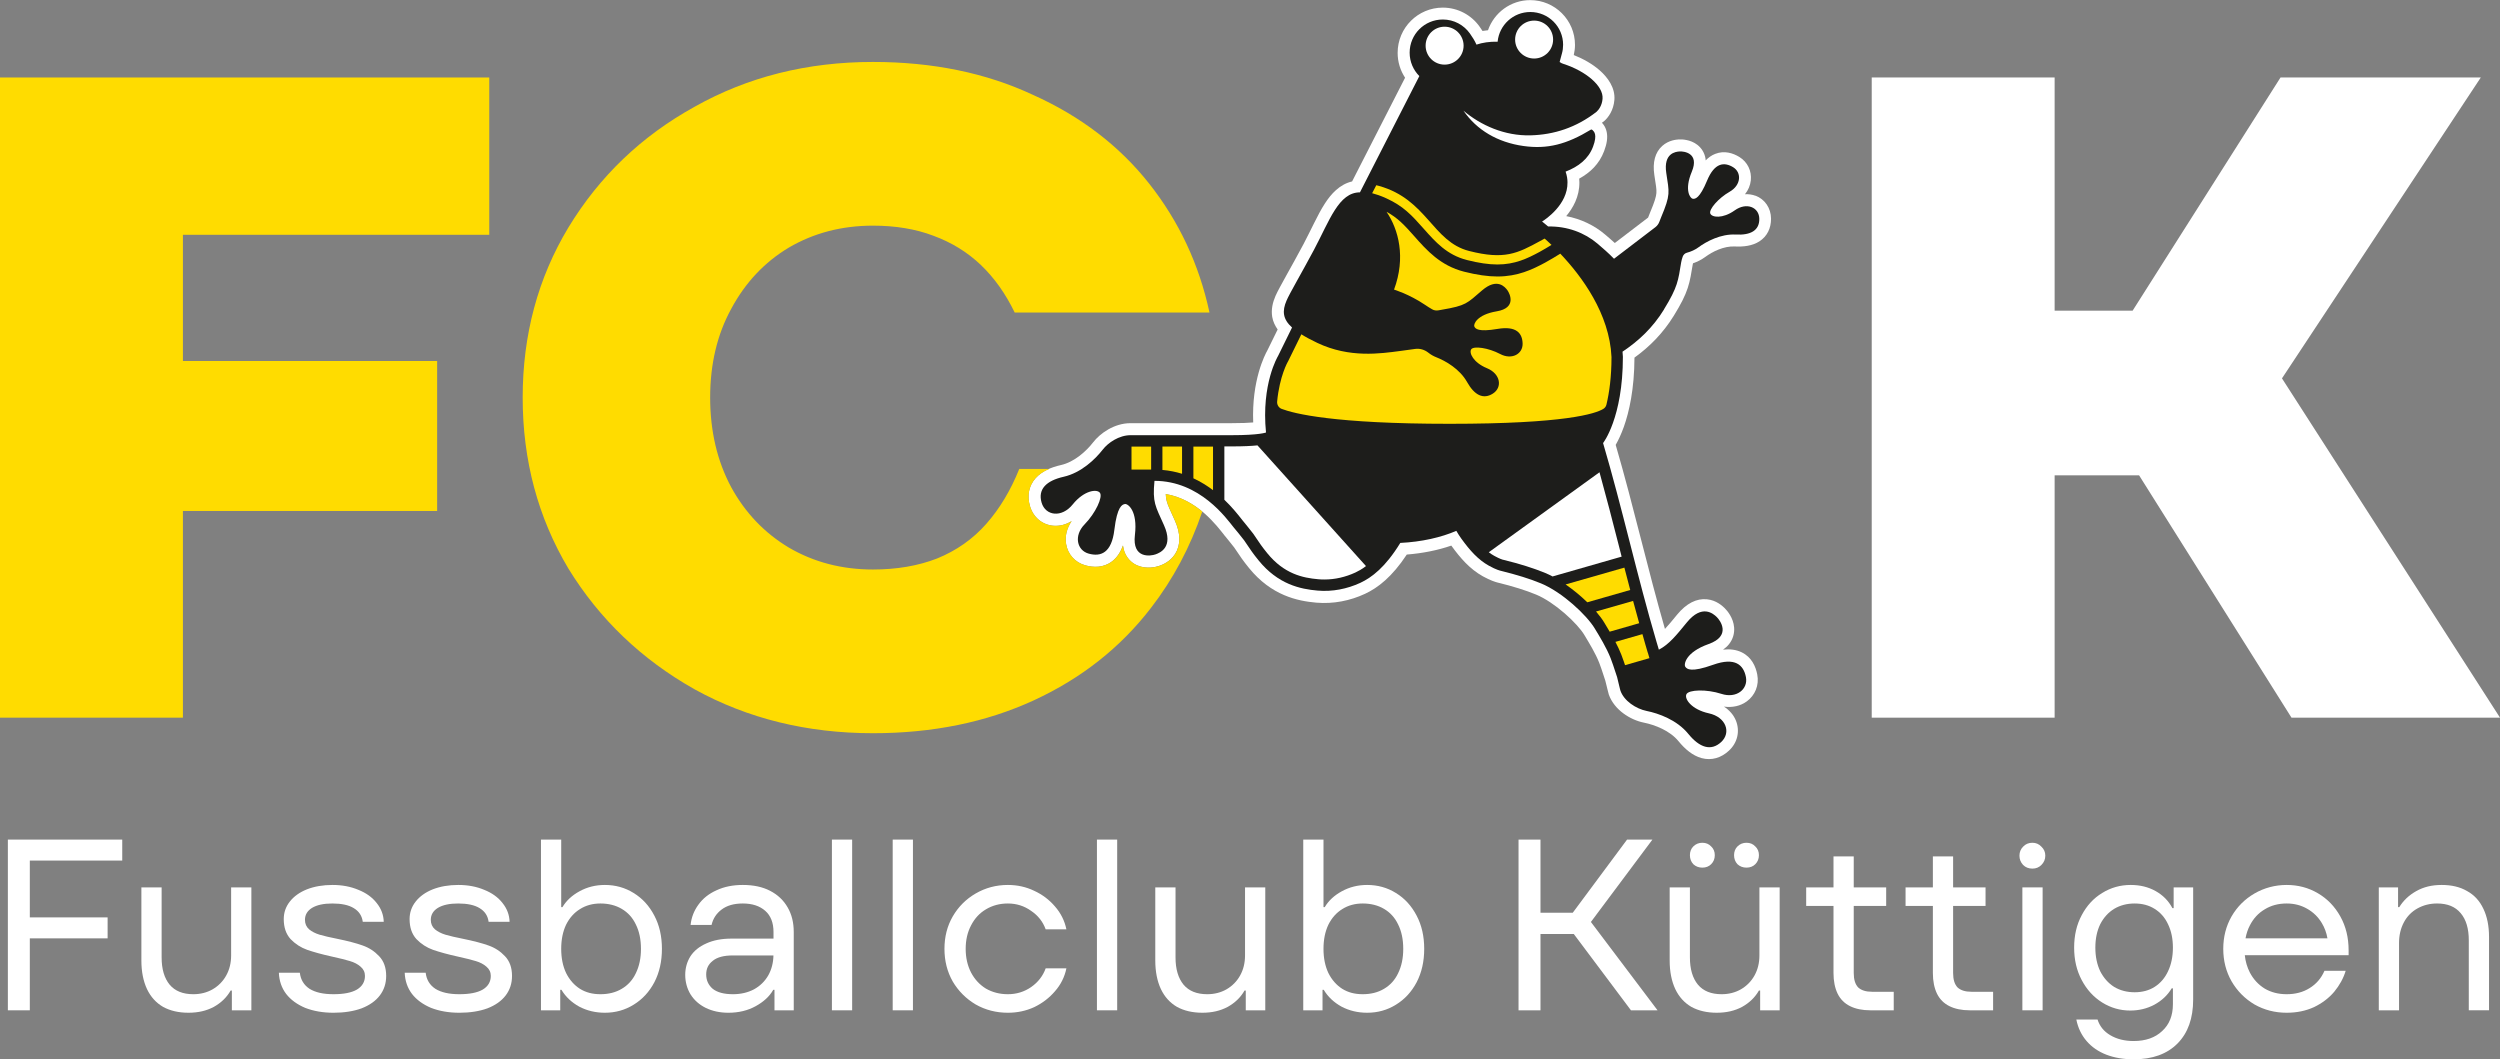 <?xml version="1.0" encoding="UTF-8"?>
<svg id="Ebene_1" data-name="Ebene 1" xmlns="http://www.w3.org/2000/svg" viewBox="0 0 410.05 173.75">
  <rect x="0" y="0" width="410.05" height="173.75" fill="#808080" stroke="none"/>
  <defs>
    <style>
      .cls-1 {
        fill: #1d1d1b;
      }

      .cls-2 {
        fill: #fff;
      }

      .cls-3 {
        fill: #ffdc00;
      }
    </style>
  </defs>
  <g>
    <path class="cls-2" d="M103.93,146.47c-1.41-.88-2.99-1.32-4.72-1.32-1.52,0-2.91.35-4.16,1.04-1.23.67-2.16,1.53-2.8,2.6h-.2v-11.08h-3.32v28h3.16v-3.36h.2c.69,1.15,1.67,2.07,2.92,2.76,1.28.67,2.68,1,4.2,1,1.73,0,3.31-.44,4.72-1.32,1.44-.88,2.57-2.11,3.4-3.68.83-1.6,1.24-3.43,1.24-5.48s-.41-3.87-1.24-5.44c-.83-1.6-1.96-2.84-3.4-3.72ZM104.29,159.63c-.53,1.12-1.31,1.97-2.32,2.56-.99.59-2.15.88-3.48.88s-2.4-.29-3.36-.88c-.96-.61-1.72-1.48-2.28-2.6-.53-1.12-.8-2.44-.8-3.96s.27-2.84.8-3.96c.56-1.12,1.32-1.97,2.28-2.56.96-.61,2.08-.92,3.36-.92s2.49.29,3.48.88c1.01.59,1.79,1.44,2.32,2.56.56,1.12.84,2.45.84,4s-.28,2.85-.84,4Z"/>
    <rect class="cls-2" x="146.42" y="137.71" width="3.32" height="28"/>
    <rect class="cls-2" x="136.45" y="137.71" width="3.32" height="28"/>
    <path class="cls-2" d="M126.31,146.11c-1.23-.64-2.72-.96-4.48-.96-1.63,0-3.07.29-4.32.88-1.25.56-2.24,1.35-2.96,2.36-.72.99-1.15,2.09-1.28,3.32h3.44c.24-1.04.79-1.88,1.64-2.52.88-.67,2.04-1,3.48-1,1.55,0,2.77.4,3.68,1.2.91.8,1.36,1.96,1.36,3.48v1.08h-6.88c-1.63,0-3.01.27-4.16.8-1.15.51-2.01,1.21-2.6,2.12-.56.91-.84,1.92-.84,3.04s.29,2.24.88,3.2c.59.93,1.41,1.67,2.48,2.2,1.09.53,2.33.8,3.72.8,1.68,0,3.17-.36,4.48-1.08,1.31-.72,2.27-1.61,2.88-2.68h.2v3.36h3.16v-12.84c0-1.55-.33-2.89-1-4.04-.67-1.17-1.63-2.08-2.88-2.72ZM126.03,159.95c-.56.99-1.35,1.76-2.36,2.32-1.01.53-2.16.8-3.44.8-1.47,0-2.57-.29-3.32-.88-.72-.61-1.08-1.4-1.08-2.36s.36-1.68,1.08-2.24c.72-.59,1.81-.88,3.28-.88h6.67c-.02,1.19-.3,2.27-.83,3.24Z"/>
    <path class="cls-2" d="M286.46,142.31c.59,0,1.07-.19,1.44-.56.4-.4.6-.89.6-1.48s-.2-1.07-.6-1.44c-.37-.4-.85-.6-1.44-.6s-1.08.2-1.48.6c-.37.37-.56.85-.56,1.44s.19,1.08.56,1.48c.4.37.89.56,1.48.56Z"/>
    <path class="cls-2" d="M279.22,142.31c.59,0,1.07-.19,1.44-.56.4-.4.6-.89.6-1.48s-.2-1.07-.6-1.44c-.37-.4-.85-.6-1.44-.6s-1.08.2-1.48.6c-.37.37-.56.85-.56,1.44s.19,1.08.56,1.48c.4.37.89.56,1.48.56Z"/>
    <path class="cls-2" d="M161.71,149.15c1.07-.64,2.27-.96,3.6-.96,1.41,0,2.68.4,3.8,1.2,1.15.77,1.95,1.79,2.4,3.04h3.4c-.29-1.41-.92-2.67-1.88-3.76-.93-1.09-2.07-1.95-3.4-2.56-1.33-.64-2.77-.96-4.32-.96-1.92,0-3.68.47-5.28,1.4-1.57.91-2.83,2.16-3.76,3.76-.91,1.57-1.36,3.35-1.36,5.32s.45,3.76,1.36,5.36c.93,1.57,2.19,2.83,3.76,3.76,1.6.91,3.36,1.36,5.28,1.36,1.55,0,2.99-.31,4.32-.92,1.33-.64,2.47-1.51,3.4-2.6.96-1.09,1.59-2.35,1.88-3.76h-3.4c-.45,1.25-1.25,2.28-2.4,3.08-1.12.77-2.39,1.16-3.8,1.16-1.33,0-2.53-.31-3.6-.92-1.04-.64-1.85-1.52-2.44-2.64-.59-1.15-.88-2.44-.88-3.88s.29-2.72.88-3.84c.59-1.15,1.4-2.03,2.44-2.64Z"/>
    <polygon class="cls-2" points="1.29 165.71 4.89 165.71 4.89 153.91 17.65 153.91 17.65 150.47 4.89 150.47 4.89 141.15 20.05 141.15 20.05 137.71 1.29 137.71 1.29 165.71"/>
    <path class="cls-2" d="M59.46,155.07c-1.04-.37-2.41-.73-4.12-1.08-1.23-.24-2.2-.47-2.92-.68-.69-.21-1.27-.51-1.72-.88-.45-.4-.68-.92-.68-1.56,0-.83.39-1.48,1.16-1.96.8-.48,1.91-.72,3.32-.72,1.52,0,2.69.25,3.52.76.85.51,1.35,1.25,1.48,2.24h3.44c-.03-1.12-.41-2.15-1.16-3.08-.72-.93-1.72-1.65-3-2.16-1.25-.53-2.67-.8-4.24-.8s-2.97.24-4.2.72c-1.2.48-2.13,1.15-2.8,2-.67.85-1,1.81-1,2.88,0,1.36.37,2.45,1.12,3.28.77.8,1.68,1.39,2.72,1.76,1.07.37,2.44.75,4.12,1.12,1.23.27,2.19.51,2.88.72.72.21,1.31.52,1.76.92.48.4.72.91.72,1.52,0,.96-.44,1.71-1.32,2.24-.88.51-2.16.76-3.84.76s-2.96-.29-3.92-.88c-.93-.61-1.47-1.49-1.6-2.64h-3.44c.05,1.33.45,2.49,1.2,3.48.75.96,1.79,1.72,3.12,2.28,1.36.53,2.91.8,4.64.8s3.29-.24,4.6-.72c1.31-.51,2.31-1.21,3-2.12.69-.91,1.04-1.97,1.04-3.2,0-1.36-.39-2.44-1.16-3.24-.75-.8-1.65-1.39-2.72-1.76Z"/>
    <path class="cls-2" d="M80.1,155.07c-1.04-.37-2.41-.73-4.12-1.08-1.23-.24-2.2-.47-2.92-.68-.69-.21-1.27-.51-1.72-.88-.45-.4-.68-.92-.68-1.56,0-.83.39-1.48,1.16-1.96.8-.48,1.91-.72,3.32-.72,1.52,0,2.69.25,3.52.76.85.51,1.35,1.25,1.48,2.24h3.44c-.03-1.12-.41-2.15-1.16-3.08-.72-.93-1.72-1.65-3-2.16-1.25-.53-2.67-.8-4.24-.8s-2.97.24-4.2.72c-1.2.48-2.13,1.15-2.8,2-.67.85-1,1.81-1,2.88,0,1.36.37,2.45,1.12,3.28.77.8,1.68,1.39,2.72,1.76,1.07.37,2.44.75,4.12,1.12,1.23.27,2.19.51,2.88.72.72.21,1.31.52,1.76.92.48.4.72.91.72,1.52,0,.96-.44,1.71-1.32,2.24-.88.51-2.16.76-3.84.76s-2.96-.29-3.92-.88c-.93-.61-1.47-1.49-1.6-2.64h-3.44c.05,1.33.45,2.49,1.2,3.48.75.96,1.79,1.72,3.12,2.28,1.36.53,2.91.8,4.64.8s3.29-.24,4.6-.72c1.31-.51,2.31-1.21,3-2.12.69-.91,1.04-1.97,1.04-3.2,0-1.36-.39-2.44-1.16-3.24-.75-.8-1.65-1.39-2.72-1.76Z"/>
    <path class="cls-2" d="M37.91,156.71c0,1.23-.27,2.32-.8,3.28-.53.96-1.28,1.72-2.24,2.28-.93.53-1.99.8-3.16.8-1.71,0-3-.52-3.88-1.56-.88-1.07-1.32-2.56-1.32-4.48v-11.48h-3.32v12c0,1.81.31,3.37.92,4.68.61,1.28,1.49,2.25,2.64,2.92,1.17.64,2.56.96,4.16.96s2.96-.32,4.16-.96c1.2-.67,2.12-1.56,2.76-2.68h.2v3.24h3.2v-20.16h-3.32v11.16Z"/>
    <path class="cls-2" d="M356.52,148.95h-.2c-.64-1.2-1.56-2.13-2.76-2.8-1.2-.67-2.56-1-4.08-1-1.71,0-3.27.44-4.68,1.32-1.41.85-2.53,2.07-3.36,3.64-.83,1.55-1.24,3.32-1.24,5.32s.41,3.75,1.24,5.32c.83,1.57,1.95,2.8,3.36,3.68,1.41.88,2.95,1.32,4.6,1.32,1.44,0,2.76-.32,3.96-.96,1.23-.67,2.17-1.56,2.84-2.68h.2v2.6c0,1.87-.59,3.33-1.76,4.4-1.15,1.09-2.71,1.64-4.68,1.64-1.49,0-2.77-.32-3.84-.96-1.04-.61-1.73-1.47-2.08-2.56h-3.48c.27,1.36.83,2.53,1.68,3.52.85.99,1.93,1.73,3.24,2.24,1.33.51,2.83.76,4.48.76,3.09,0,5.49-.87,7.2-2.6,1.71-1.73,2.56-4.13,2.56-7.2v-18.4h-3.2v3.4ZM355.6,159.31c-.51,1.09-1.24,1.95-2.2,2.56-.93.59-2.03.88-3.28.88s-2.37-.29-3.36-.88c-.96-.61-1.72-1.47-2.28-2.56-.53-1.12-.8-2.41-.8-3.88s.27-2.75.8-3.84c.56-1.09,1.32-1.93,2.28-2.52.99-.59,2.11-.88,3.36-.88s2.35.29,3.28.88c.96.59,1.69,1.43,2.2,2.52.53,1.09.8,2.37.8,3.84s-.27,2.76-.8,3.88Z"/>
    <path class="cls-2" d="M333.35,138.23c-.61,0-1.12.21-1.52.64-.4.4-.6.89-.6,1.48s.2,1.09.6,1.52c.4.4.91.6,1.52.6s1.08-.2,1.48-.6c.43-.43.64-.93.64-1.52s-.21-1.08-.64-1.48c-.4-.43-.89-.64-1.48-.64Z"/>
    <rect class="cls-2" x="331.71" y="145.55" width="3.32" height="20.16"/>
    <path class="cls-2" d="M380.18,146.51c-1.55-.91-3.25-1.36-5.12-1.36s-3.68.47-5.28,1.4c-1.57.91-2.83,2.16-3.76,3.76-.91,1.6-1.36,3.37-1.36,5.32s.45,3.72,1.36,5.32c.93,1.6,2.19,2.87,3.76,3.8,1.6.91,3.36,1.36,5.28,1.36,1.65,0,3.15-.31,4.48-.92,1.33-.64,2.44-1.48,3.32-2.52.88-1.07,1.51-2.21,1.88-3.44h-3.48c-.53,1.23-1.35,2.17-2.44,2.84-1.07.67-2.32,1-3.76,1-1.36,0-2.56-.31-3.6-.92-1.04-.64-1.85-1.52-2.44-2.64-.44-.86-.72-1.81-.83-2.84h17.03v-.8c0-2.08-.45-3.93-1.36-5.56-.91-1.63-2.13-2.89-3.68-3.8ZM371.46,149.15c1.04-.64,2.24-.96,3.6-.96,1.23,0,2.33.28,3.32.84,1.01.56,1.83,1.35,2.44,2.36.46.76.77,1.6.93,2.52h-13.44c.14-.76.37-1.47.71-2.12.59-1.15,1.4-2.03,2.44-2.64Z"/>
    <path class="cls-2" d="M321.07,161.95c-.48-.51-.72-1.29-.72-2.36v-11h5.32v-3.04h-5.32v-5.08h-3.32v5.08h-4.48v3.04h4.48v11c0,1.33.23,2.47.68,3.4.45.91,1.13,1.59,2.04,2.04.91.45,2.01.68,3.32.68h3.84v-3.04h-3.56c-1.01,0-1.77-.24-2.28-.72Z"/>
    <path class="cls-2" d="M407.33,149.07c-.61-1.31-1.51-2.28-2.68-2.92-1.15-.67-2.53-1-4.16-1s-2.96.33-4.16,1c-1.2.67-2.13,1.55-2.8,2.64h-.2v-3.24h-3.16v20.16h3.32v-11.04c0-1.28.27-2.41.8-3.4.53-.99,1.28-1.75,2.24-2.28.96-.53,2.03-.8,3.2-.8,1.71,0,3,.53,3.88,1.6.88,1.04,1.32,2.52,1.32,4.44v11.48h3.32v-12.04c0-1.79-.31-3.32-.92-4.6Z"/>
    <polygon class="cls-2" points="271.03 137.71 266.87 137.71 257.96 149.71 252.67 149.71 252.67 137.71 249.07 137.71 249.07 165.71 252.67 165.71 252.67 153.19 258.13 153.19 267.51 165.71 271.87 165.71 260.94 151.22 271.03 137.71"/>
    <path class="cls-2" d="M204.21,156.71c0,1.23-.27,2.32-.8,3.28-.53.96-1.28,1.72-2.24,2.28-.93.53-1.99.8-3.16.8-1.71,0-3-.52-3.88-1.56-.88-1.07-1.32-2.56-1.32-4.48v-11.48h-3.32v12c0,1.81.31,3.37.92,4.68.61,1.28,1.49,2.25,2.64,2.92,1.17.64,2.56.96,4.16.96s2.96-.32,4.16-.96c1.2-.67,2.12-1.56,2.76-2.68h.2v3.24h3.2v-20.16h-3.32v11.16Z"/>
    <path class="cls-2" d="M304.77,161.95c-.48-.51-.72-1.29-.72-2.36v-11h5.32v-3.04h-5.32v-5.08h-3.32v5.08h-4.48v3.04h4.48v11c0,1.33.23,2.47.68,3.4.45.91,1.13,1.59,2.04,2.04.91.45,2.01.68,3.32.68h3.84v-3.04h-3.56c-1.01,0-1.77-.24-2.28-.72Z"/>
    <path class="cls-2" d="M228.96,146.47c-1.41-.88-2.99-1.32-4.72-1.32-1.52,0-2.91.35-4.16,1.04-1.23.67-2.16,1.53-2.8,2.6h-.2v-11.08h-3.32v28h3.16v-3.36h.2c.69,1.15,1.67,2.07,2.92,2.76,1.28.67,2.68,1,4.2,1,1.73,0,3.31-.44,4.72-1.32,1.44-.88,2.57-2.11,3.4-3.68.83-1.6,1.24-3.43,1.24-5.48s-.41-3.87-1.24-5.44c-.83-1.6-1.96-2.84-3.4-3.72ZM229.32,159.63c-.53,1.12-1.31,1.97-2.32,2.56-.99.59-2.15.88-3.48.88s-2.4-.29-3.36-.88c-.96-.61-1.72-1.48-2.28-2.6-.53-1.12-.8-2.44-.8-3.96s.27-2.84.8-3.96c.56-1.12,1.32-1.97,2.28-2.56.96-.61,2.08-.92,3.36-.92s2.49.29,3.48.88c1.01.59,1.79,1.44,2.32,2.56.56,1.12.84,2.45.84,4s-.28,2.85-.84,4Z"/>
    <path class="cls-2" d="M288.58,156.71c0,1.23-.27,2.32-.8,3.28-.53.96-1.28,1.72-2.24,2.28-.93.53-1.99.8-3.16.8-1.71,0-3-.52-3.88-1.56-.88-1.07-1.32-2.56-1.32-4.48v-11.48h-3.32v12c0,1.81.31,3.37.92,4.68.61,1.28,1.49,2.25,2.64,2.92,1.17.64,2.56.96,4.16.96s2.96-.32,4.16-.96c1.2-.67,2.12-1.56,2.76-2.68h.2v3.24h3.2v-20.16h-3.32v11.16Z"/>
    <rect class="cls-2" x="179.92" y="137.71" width="3.32" height="28"/>
  </g>
  <g>
    <path class="cls-2" d="M287.96,32.12c-.56-.21-1.16-.3-1.75-.26.53-.66.87-1.44.96-2.28.16-1.52-.52-3.01-1.91-3.85-.99-.6-2.41-1.09-3.93-.49-.6.23-1.11.6-1.57,1.07,0-.09,0-.19-.02-.28-.16-1-.68-1.75-1.32-2.26-.6-.47-1.26-.69-1.75-.79-.5-.11-.97-.13-1.31-.11-.39.03-1.65.11-2.71,1.06-1.19,1.06-1.61,2.7-1.31,4.74.27,1.81.39,2.34.34,3-.05.59-.25,1.34-1.06,3.26h0c-.11.26-.21.52-.3.76l-5.46,4.17c-.57-.52-1.12-.99-1.59-1.39h0c-1.77-1.51-3.97-2.56-6.38-3.02,1.08-1.29,2.19-3.18,2.16-5.55h0s0,0,0,0c0-.19-.02-.39-.03-.6,1.77-.97,3.29-2.38,4.09-4.52.45-1.19.61-2.22.42-3.13-.1-.48-.28-.86-.5-1.17-.09-.13-.21-.26-.28-.35.1-.07.2-.13.29-.21l.05-.04.05-.04c.68-.6,1.51-1.76,1.65-3.44h0s0,0,0,0c.17-2.02-1.12-3.73-2.42-4.87-1.15-1.01-2.63-1.86-4.24-2.5.12-.54.2-1.09.2-1.66,0-4.08-3.31-7.35-7.34-7.35-3.2,0-5.93,2.06-6.93,4.94-.31.03-.61.07-.9.12-.16-.26-.33-.5-.48-.71h0c-1.34-1.89-3.55-3.12-6.03-3.12-4.07,0-7.41,3.3-7.41,7.42,0,1.51.45,2.91,1.22,4.08l-8.69,17.01c-2.05.48-3.45,2.05-4.47,3.63-.63.97-1.2,2.08-1.76,3.2-.57,1.14-1.13,2.29-1.75,3.47-.96,1.81-1.96,3.59-2.78,5.07-.79,1.43-1.5,2.71-1.8,3.4-.45,1.04-.75,2.21-.54,3.46.13.76.46,1.44.89,2.05l-1.69,3.44c-.4.71-2.59,4.9-2.32,11.81-.78.07-1.92.12-3.54.12h-16.58c-2.68,0-5,1.67-6.14,3.15h0c-1.11,1.43-3.06,3.22-5.28,3.72-1.6.36-3.13,1-4.16,2.15-1.14,1.29-1.4,2.92-.92,4.57.54,1.86,2.03,3.08,3.83,3.23,1.05.09,2.08-.19,3.01-.76-.79,1.15-1.13,2.47-.91,3.77.28,1.66,1.45,3.02,3.17,3.49h0c1.27.35,2.93.44,4.36-.65.83-.63,1.41-1.53,1.79-2.61.07.47.19.93.38,1.34.47,1,1.23,1.63,2.05,1.96.77.31,1.53.35,2.1.32.57-.04,1.09-.16,1.44-.28h0c.43-.15,1.75-.63,2.59-1.95.93-1.47.92-3.35-.06-5.52-.78-1.74-1.14-2.43-1.33-3.19-.08-.31-.14-.66-.15-1.12,5.25.89,8.44,5.3,9.58,6.71h0s0,.01,0,.01l.77.94.89,1.12.49.72h0c.44.67.97,1.46,1.94,2.65h0c3.66,4.5,7.93,5.4,11.03,5.67h0c2.8.24,5.54-.31,7.99-1.45h0c2.11-.98,4.44-2.78,6.85-6.44,2.65-.21,5.14-.72,7.3-1.47,0,.01.02.03.03.04,1.44,1.99,2.99,3.79,5.13,4.99h0c1.28.71,2.11.95,2.43,1.03,2.57.63,4.64,1.28,6.33,1.98h0c1.45.6,3.15,1.75,4.67,3.07,1.53,1.33,2.71,2.67,3.22,3.53h0c.83,1.38,1.83,3.01,2.45,4.58l.37,1.02.62,1.88s.03.11.05.19c.04.16.09.38.15.6.05.22.1.44.15.61.02.08.04.15.05.2.02.08.01.05,0,0,.01.08.09.39.16.62h0s0,0,0,0c0,.01,0,.03.01.05h0c.46,1.34,1.41,2.4,2.4,3.13,1.01.75,2.21,1.29,3.37,1.52,1.78.36,4.26,1.3,5.69,3.06,1.04,1.27,2.3,2.36,3.78,2.76,1.65.44,3.21-.05,4.46-1.21,1.42-1.3,1.85-3.19,1.18-4.9-.38-.97-1.09-1.76-1.98-2.34,1.37.19,2.7-.09,3.75-.86,1.34-.98,2.06-2.64,1.71-4.41-.25-1.31-.92-2.84-2.54-3.63-.92-.45-1.95-.57-3.07-.44.37-.26.7-.55.97-.89.69-.86.91-1.83.85-2.72-.06-.84-.37-1.55-.66-2.04-.29-.5-.63-.91-.9-1.17-.33-.32-1.35-1.29-2.89-1.44-1.71-.18-3.38.67-4.89,2.5-.81.99-1.44,1.76-2.01,2.36-1.38-4.81-2.66-9.74-3.93-14.72-1.33-5.18-2.67-10.39-4.15-15.47.03-.05.05-.09.08-.14.36-.64.81-1.57,1.26-2.82.88-2.48,1.72-6.2,1.74-11.35,2.44-1.76,4.66-3.96,6.46-6.88,1.17-1.9,1.85-3.24,2.28-4.55.42-1.28.58-2.47.82-3.86h0c0-.06.04-.13.05-.19.72-.24,1.4-.59,1.98-1.02h0c1.19-.88,3.09-1.83,4.88-1.73,1.39.07,2.85-.09,4.01-.83,1.31-.84,1.93-2.2,1.92-3.73-.01-1.75-1.02-3.19-2.56-3.78ZM270.33,35.68h0s0,0,0,0c0,0,0,0,0,0ZM270.31,35.7s0,0,0,0h0s0,0,0,0ZM277.84,42.77s0,0,0,0h0s0,0,0,0Z"/>
    <path class="cls-1" d="M272.92,50.75c2.28-3.7,2.34-4.75,2.82-7.69.06-.34.15-.66.26-.97.11-.31.37-.56.69-.64.69-.18,1.35-.49,1.87-.87,1.34-.99,3.69-2.24,6.14-2.11,2.45.13,3.88-.68,3.86-2.57-.01-1.89-2.07-2.8-4.04-1.39-1.97,1.4-3.74,1.17-4,.51-.26-.66,1.31-2.51,3.19-3.58,1.87-1.07,1.99-3.14.55-4.02-1.44-.87-3.03-.77-4.26,2.19-1.23,2.97-1.97,3.05-2.36,2.99-.39-.06-1.44-1.36-.15-4.44,1.29-3.08-1.32-3.36-1.99-3.32-.67.04-2.68.28-2.2,3.52.48,3.25.75,3.49-.86,7.32-.1.24-.19.47-.27.69-.13.35-.35.65-.64.88l-6.8,5.19c-.9-.93-1.89-1.78-2.71-2.48-2.12-1.8-4.98-2.88-8.09-2.81-.62-.53-1-.81-1-.81.52-.33,4.22-2.76,4.17-6.43,0-.5-.08-1.09-.31-1.76,2.11-.82,3.74-2.07,4.5-4.09.76-2.02.14-2.48-.04-2.68-.21-.23-.34-.1-.34-.1-3.94,2.39-7.1,3.22-11.02,2.67-4.27-.6-7.67-2.62-9.86-5.8,2.84,2.4,6.74,4.16,11.01,4.05,3.84-.1,7.49-1.27,10.82-3.86.37-.33.9-1.04.99-2.13.18-2.11-2.75-4.54-6.36-5.71-.24-.08-.46-.16-.68-.33.16-.61.25-.93.38-1.41.13-.45.19-.93.19-1.42,0-2.97-2.41-5.37-5.38-5.37-2.8,0-5.1,2.14-5.36,4.87-1.3-.03-2.5.15-3.47.48-.28-.64-.69-1.28-1.08-1.83-.99-1.39-2.61-2.29-4.44-2.29-3.01,0-5.44,2.43-5.44,5.44,0,1.5.61,2.86,1.59,3.84l-9.4,18.4-.34.67c-3.48,0-4.97,4.58-7.54,9.42-1.95,3.66-4.01,7.17-4.5,8.33-.74,1.71-.63,3.04.9,4.42l-2.3,4.68s-2.77,4.55-1.97,12.54c0,0-1.06.44-5.62.44h-16.58c-1.91,0-3.71,1.24-4.59,2.38-1.23,1.58-3.53,3.79-6.4,4.44-2.87.65-4.25,2.05-3.62,4.23.63,2.18,3.3,2.56,5.12.29,1.82-2.26,3.94-2.57,4.45-1.89.51.67-.7,3.32-2.51,5.17-1.81,1.85-1.27,4.28.68,4.81,1.95.54,3.75-.09,4.2-3.92.46-3.83,1.28-4.16,1.75-4.22.47-.06,2.1,1.1,1.62,5.08-.48,3.97,2.62,3.45,3.38,3.18.76-.27,3-1.19,1.39-4.78-1.43-3.2-1.9-3.71-1.56-7.28,7.46,0,11.83,6.2,12.97,7.61l.78.94.96,1.21.53.78c.43.65.92,1.38,1.84,2.51,3.19,3.93,6.85,4.71,9.68,4.95,2.43.21,4.83-.27,7-1.27,1.87-.87,4.12-2.56,6.56-6.55,3.5-.17,6.69-.9,9.19-1.98.25.44.53.87.83,1.29,1.39,1.92,2.74,3.44,4.5,4.42,1.26.71,1.95.84,1.95.84,2.63.65,4.8,1.32,6.61,2.07,3.45,1.42,7.5,5.19,8.83,7.42.81,1.33,1.91,3.12,2.6,4.88l.39,1.08.66,1.99s.42,1.74.43,1.78c0,.04.07.3.1.39.57,1.73,2.58,3.03,4.31,3.38,1.96.39,4.97,1.47,6.83,3.75,1.86,2.28,3.73,2.89,5.4,1.35,1.67-1.54.82-4.09-2.02-4.71-2.84-.62-4.05-2.37-3.68-3.13.37-.76,3.29-.86,5.75-.06,2.46.8,4.39-.77,4.01-2.76-.39-1.98-1.76-3.31-5.39-2.01-3.63,1.3-4.3.71-4.56.31-.26-.39.05-2.37,3.82-3.71,3.78-1.34,1.92-3.88,1.34-4.44-.58-.56-2.41-2.15-4.9.89-1.71,2.09-2.91,3.6-4.59,4.47-.03-.09-.39-1.31-.39-1.31-3.14-10.64-5.62-21.94-8.76-32.58,0,0,3.25-4.11,3.25-14.14-.01-.28-.04-.57-.06-.85,2.62-1.74,4.96-3.92,6.81-6.93h0Z"/>
    <path class="cls-3" d="M227.41,32.54c2.73,1.26,4.03,2.63,6.08,4.95,1.97,2.22,3.83,4.32,7.12,5.16,1.93.49,3.57.73,4.99.73,2.87,0,4.9-.97,6.9-2.05.66-.36,1.41-.81,1.98-1.16-.41-.39-.79-.75-1.13-1.04l-.75.41c-3.71,2.03-5.84,3.1-11.62,1.63-6.04-1.53-6.9-8.46-14.78-10.67-.16-.05-.31-.08-.46-.12,0,0-.41.79-.68,1.31.56.15,1.36.39,2.35.85Z"/>
    <path class="cls-3" d="M255.91,41.61c-.6.38-1.61.99-2.47,1.46-2.14,1.15-4.51,2.28-7.83,2.28-1.59,0-3.39-.26-5.48-.79-3.88-.99-6.13-3.52-8.11-5.76-1.69-1.91-2.76-3.06-4.6-4.06,1.97,2.89,3.19,7.49,1.23,12.76,0,0,2.47.74,5.04,2.47.43.29.82.54,1.19.75.32.19.69.25,1.06.18.16-.03.32-.06.5-.09,4.09-.69,4.16-1.05,6.65-3.18s3.76-.56,4.16-.02c.39.54,1.55,2.9-1.75,3.45-3.29.55-3.84,2.13-3.68,2.49.16.36.62.94,3.79.4,3.17-.54,4.1.75,4.13,2.43.03,1.68-1.78,2.7-3.69,1.68-1.91-1.01-4.31-1.35-4.73-.78-.42.57.33,2.19,2.57,3.11,2.24.92,2.57,3.14.98,4.16-1.59,1.02-3.04.25-4.24-1.89-1.2-2.14-3.51-3.46-5.06-4.07-.44-.17-.9-.43-1.31-.76-.62-.48-1.38-.71-2.15-.6-.81.12-1.63.23-2.41.33-3.27.43-8.33,1.2-13.63-1.32-1.04-.49-1.91-.96-2.62-1.41l-2.19,4.46-.04.06s-1.35,2.35-1.74,6.5c-.05.52.24,1.02.73,1.21,2.01.77,8.55,2.45,27.55,2.45s23.92-1.66,25.21-2.44c.27-.16.45-.41.52-.71.47-1.97.83-4.55.83-7.8-.32-7.12-4.88-13.25-8.4-16.96h0Z"/>
    <path class="cls-2" d="M200.82,73.24v8.73c1.27,1.22,2.18,2.37,2.72,3.05l.22.28.79.97,1,1.26.58.85c.4.61.86,1.29,1.73,2.36,2.74,3.37,5.78,4.05,8.4,4.27.32.03.65.04.97.04,1.73,0,3.44-.39,5.09-1.15.48-.23,1.07-.54,1.73-1.05l-17.8-19.8c-.96.1-2.32.17-4.23.17h-1.19Z"/>
    <path class="cls-2" d="M262.35,77.46l-18.16,13.12c.29.22.59.42.9.59.9.5,1.39.63,1.39.63h0l.1.02c2.73.67,4.98,1.38,6.87,2.16.4.16.8.36,1.2.57l11.33-3.25c-.16-.63-.32-1.26-.48-1.88-1.01-3.95-2.05-7.99-3.15-11.96Z"/>
    <path class="cls-3" d="M198.96,73.25h-3.22v5.2c1.2.56,2.28,1.23,3.22,1.95v-7.14Z"/>
    <path class="cls-3" d="M193.88,73.24h-3.22v3.84c1.15.1,2.22.32,3.22.63v-4.47h0Z"/>
    <path class="cls-3" d="M188.81,73.25h-3.22v3.77h3.22v-3.77Z"/>
    <path class="cls-3" d="M267.87,98.56l-6.09,1.74c.56.66,1.04,1.28,1.37,1.85l.13.22c.23.38.48.79.74,1.24l4.84-1.39c-.34-1.22-.67-2.44-1-3.66h0Z"/>
    <path class="cls-3" d="M270.27,107.06c-.03-.11-.38-1.28-.38-1.29-.17-.58-.34-1.17-.5-1.76l-4.43,1.27c.35.67.68,1.37.96,2.07l.41,1.13.21.62,4-1.15-.26-.9Z"/>
    <path class="cls-3" d="M260.34,98.79l7.05-2.02c-.32-1.22-.64-2.45-.96-3.67l-9.64,2.76c1.27.88,2.49,1.89,3.55,2.92h0Z"/>
    <path class="cls-2" d="M233.83,7.49c0-1.72,1.39-3.11,3.11-3.11s3.12,1.39,3.12,3.11-1.4,3.11-3.12,3.11-3.11-1.39-3.11-3.11Z"/>
    <path class="cls-2" d="M248.51,6.49c0-1.72,1.4-3.11,3.12-3.11s3.11,1.39,3.11,3.11-1.39,3.11-3.11,3.11-3.12-1.39-3.12-3.11Z"/>
  </g>
  <g>
    <polygon class="cls-3" points="0 117.71 30 117.71 30 83.81 71.7 83.81 71.7 59.21 30 59.21 30 38.51 80.25 38.51 80.25 12.71 0 12.71 0 117.71"/>
    <polygon class="cls-2" points="375.85 117.71 410.05 117.71 374.29 62.06 406.9 12.71 374.05 12.71 349.79 50.96 337 50.96 337 12.71 307 12.71 307 117.71 337 117.71 337 77.96 350.85 77.96 375.85 117.71"/>
    <path class="cls-3" d="M191.21,81.03c.02.47.07.81.15,1.12.2.76.55,1.44,1.33,3.19.97,2.17.99,4.06.06,5.52-.84,1.32-2.15,1.79-2.59,1.95h0c-.36.13-.87.25-1.44.28-.57.04-1.33,0-2.1-.32-.82-.33-1.58-.96-2.05-1.96-.19-.42-.31-.87-.38-1.34-.38,1.08-.96,1.98-1.79,2.61-1.43,1.09-3.09,1-4.36.65h0c-1.72-.47-2.89-1.84-3.17-3.49-.22-1.29.12-2.62.91-3.77-.93.57-1.96.85-3.01.76-1.8-.16-3.29-1.37-3.83-3.23-.48-1.65-.22-3.28.92-4.57.6-.67,1.37-1.15,2.23-1.52h-4.91c-1.4,3.5-3.2,6.5-5.4,9s-4.9,4.4-8.1,5.7c-3.1,1.2-6.6,1.8-10.5,1.8-5.1,0-9.7-1.2-13.8-3.6-4-2.4-7.15-5.7-9.45-9.9-2.3-4.3-3.45-9.2-3.45-14.7s1.15-10.35,3.45-14.55c2.3-4.3,5.45-7.65,9.45-10.05,4.1-2.4,8.7-3.6,13.8-3.6,3.7,0,7,.55,9.9,1.65,3,1.1,5.6,2.7,7.8,4.8,2.2,2.1,4.05,4.7,5.55,7.8h31.95c-1.7-7.9-5-14.95-9.9-21.15-4.9-6.2-11.25-11.05-19.05-14.55-7.7-3.6-16.45-5.4-26.25-5.4-10.8,0-20.55,2.45-29.25,7.35-8.7,4.8-15.6,11.4-20.7,19.8-5,8.3-7.5,17.6-7.5,27.9s2.5,19.65,7.5,28.05c5.1,8.3,12,14.9,20.7,19.8,8.7,4.8,18.45,7.2,29.25,7.2,9.8,0,18.6-1.8,26.4-5.4,7.8-3.6,14.2-8.65,19.2-15.15,3.67-4.75,6.46-10.03,8.42-15.81-1.55-1.28-3.54-2.45-5.98-2.87Z"/>
  </g>
</svg>